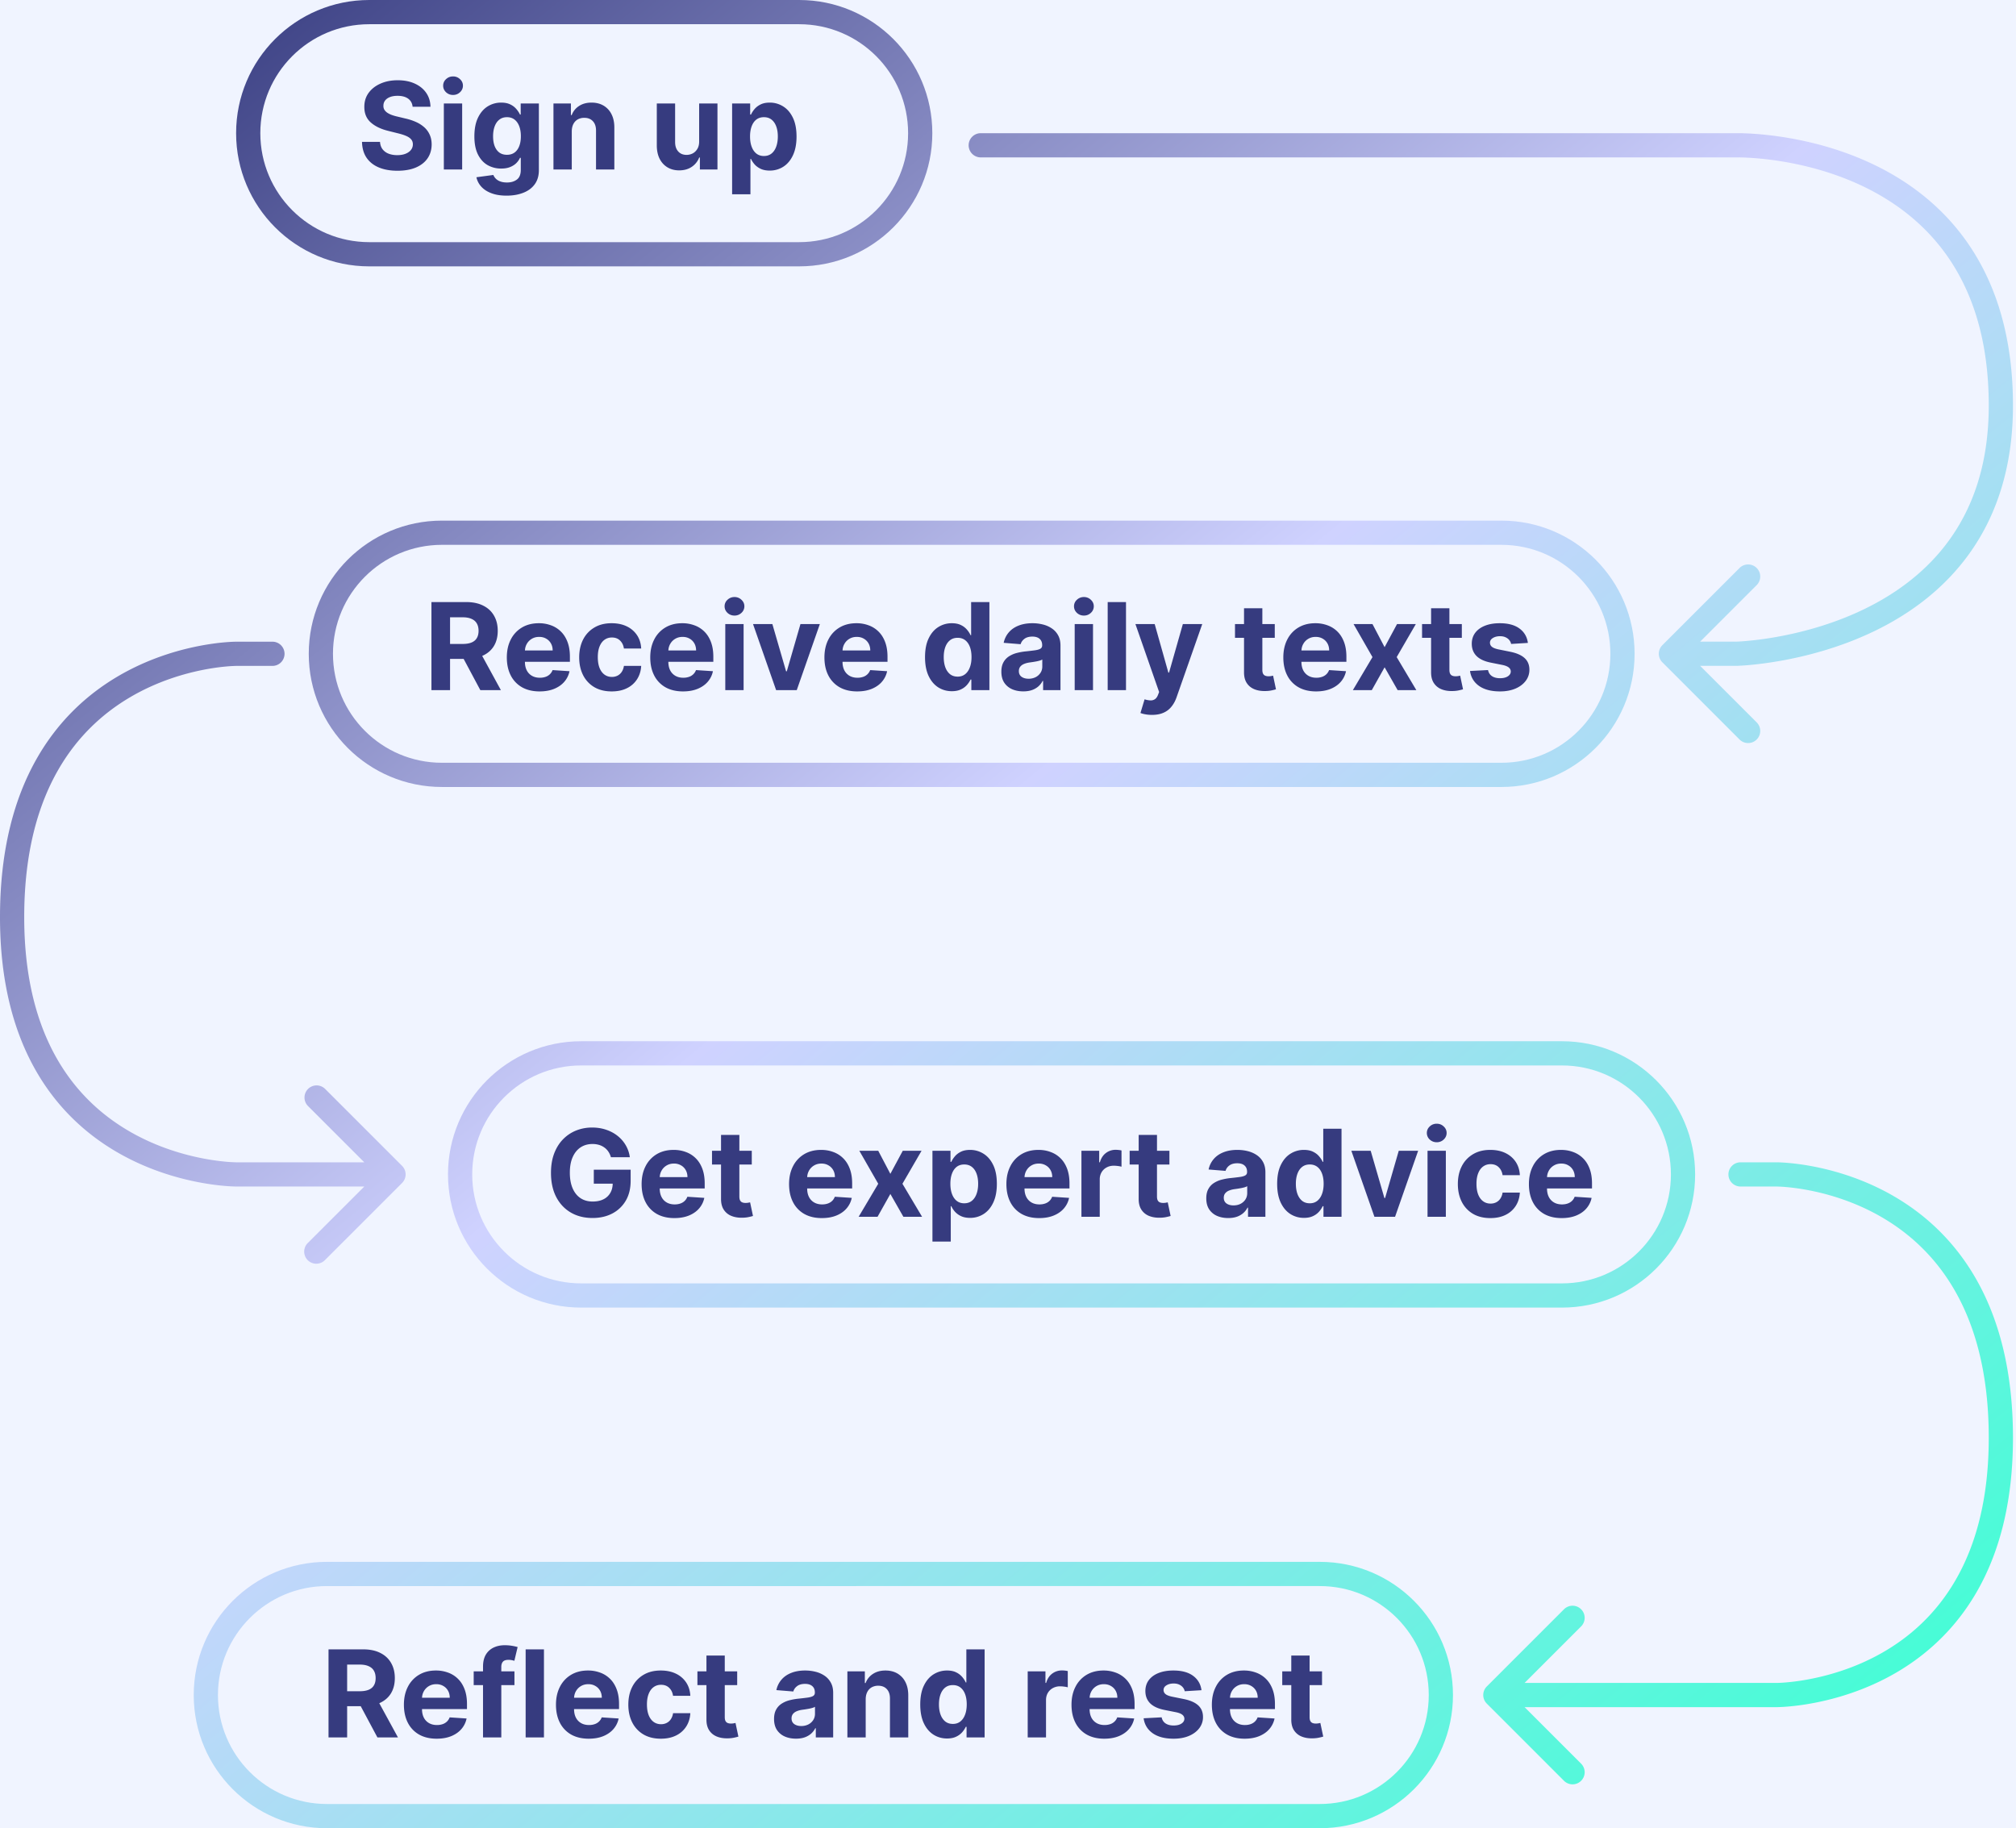 <svg viewBox="0 0 333 302" fill="none"
  xmlns="http://www.w3.org/2000/svg">
  <rect x="0" y="0" width="333" height="302" fill="#808080" stroke="none"/>
  <g clip-path="url(#a)">
    <path fill="#F0F4FF" d="M0 0h333v302H0z"/>
    <path fill-rule="evenodd" clip-rule="evenodd" d="M286.856 26.001H162a2 2 0 1 1 0-4h125.324c.343.004.838.016 1.463.046 1.248.061 3.019.2 5.138.507 4.228.613 9.9 1.906 15.597 4.644 5.706 2.742 11.475 6.952 15.811 13.403 4.345 6.462 7.167 15.047 7.167 26.39 0 10.39-2.845 18.365-7.2 24.447-4.341 6.06-10.1 10.127-15.778 12.856-5.674 2.728-11.324 4.147-15.538 4.887-2.112.37-3.876.572-5.119.682a41.658 41.658 0 0 1-1.853.123l-.108.004-.031.001H286.86s-.003 0-.048-1.999l.045 1.999-.022.001h-6.007l9.314 9.314a2 2 0 1 1-2.828 2.828l-12.728-12.728a2 2 0 0 1 0-2.828l12.728-12.728a2 2 0 1 1 2.828 2.828l-9.314 9.314h5.956l.029-.001.049-.002c.072-.003.184-.007.334-.015a38.01 38.01 0 0 0 1.317-.096 56.757 56.757 0 0 0 4.779-.637c3.978-.698 9.25-2.029 14.497-4.552 5.245-2.52 10.407-6.203 14.259-11.58 3.836-5.356 6.452-12.505 6.452-22.117 0-10.65-2.639-18.437-6.486-24.16-3.855-5.734-9.009-9.522-14.224-12.029-5.225-2.51-10.476-3.716-14.439-4.29a50.89 50.89 0 0 0-4.76-.47 34.7 34.7 0 0 0-1.718-.042h-.017Z" fill="url(#b)"/>
    <path fill-rule="evenodd" clip-rule="evenodd" d="M47 108a2 2 0 0 0-2-2h-6v2c0-2-.003-2-.003-2H38.954l-.099.002a29.325 29.325 0 0 0-1.613.09c-1.074.09-2.593.269-4.408.625-3.624.71-8.477 2.133-13.348 4.996C9.615 117.516 0 129.053 0 151.5c0 21.97 9.636 33.254 19.504 38.922 4.868 2.796 9.718 4.185 13.339 4.878 1.814.348 3.33.522 4.404.61a28.651 28.651 0 0 0 1.61.088l.098.002h.042s.003 0 .003-2v2h21.172l-9.314 9.314a2 2 0 1 0 2.828 2.828l12.728-12.728a2 2 0 0 0 0-2.828l-12.728-12.728a2 2 0 0 0-2.828 2.828L60.172 192H38.99l-.06-.001a24.507 24.507 0 0 1-1.357-.075 38 38 0 0 1-3.98-.552c-3.316-.635-7.716-1.902-12.098-4.419C12.864 181.996 4 172.03 4 151.5c0-21.053 8.885-31.266 17.513-36.338 4.38-2.575 8.776-3.87 12.09-4.52a36.958 36.958 0 0 1 3.974-.564 25.122 25.122 0 0 1 1.354-.077l.06-.001H45a2 2 0 0 0 2-2Z" fill="url(#c)"/>
    <path fill-rule="evenodd" clip-rule="evenodd" d="M285.5 194a2 2 0 0 1 2-2h6v2c0-2 .003-2 .003-2h.043l.099.002a29.37 29.37 0 0 1 1.613.09 40.83 40.83 0 0 1 4.408.625c3.624.71 8.477 2.133 13.348 4.996 9.871 5.803 19.486 17.34 19.486 39.787 0 21.97-9.636 33.254-19.504 38.922-4.868 2.796-9.718 4.185-13.339 4.878a41.59 41.59 0 0 1-4.404.61 28.578 28.578 0 0 1-1.61.088l-.098.002h-.042s-.003 0-.003-2v2h-41.672l9.314 9.314a2 2 0 1 1-2.828 2.828l-12.728-12.728a2 2 0 0 1 0-2.828l12.728-12.728a2 2 0 1 1 2.828 2.828L251.828 278h41.681l.06-.001a24.49 24.49 0 0 0 1.357-.075 37.97 37.97 0 0 0 3.979-.552c3.317-.635 7.717-1.902 12.099-4.419 8.632-4.957 17.496-14.923 17.496-35.453 0-21.053-8.885-31.266-17.513-36.338-4.38-2.575-8.777-3.87-12.09-4.52a36.97 36.97 0 0 0-3.974-.564 25.127 25.127 0 0 0-1.354-.077l-.06-.001H287.5a2 2 0 0 1-2-2Z" fill="url(#d)"/>
    <path fill-rule="evenodd" clip-rule="evenodd" d="M39 22C39 9.85 48.85 0 61 0h71c12.15 0 22 9.85 22 22s-9.85 22-22 22H61c-12.15 0-22-9.85-22-22ZM61 4c-9.941 0-18 8.059-18 18s8.059 18 18 18h71c9.941 0 18-8.059 18-18s-8.059-18-18-18H61Z" fill="url(#e)"/>
    <path fill-rule="evenodd" clip-rule="evenodd" d="M51 108c0-12.15 9.85-22 22-22h175c12.15 0 22 9.85 22 22s-9.85 22-22 22H73c-12.15 0-22-9.85-22-22Zm22-18c-9.941 0-18 8.059-18 18s8.059 18 18 18h175c9.941 0 18-8.059 18-18s-8.059-18-18-18H73Z" fill="url(#f)"/>
    <path fill-rule="evenodd" clip-rule="evenodd" d="M74 194c0-12.15 9.85-22 22-22h162c12.15 0 22 9.85 22 22s-9.85 22-22 22H96c-12.15 0-22-9.85-22-22Zm22-18c-9.941 0-18 8.059-18 18s8.059 18 18 18h162c9.941 0 18-8.059 18-18s-8.059-18-18-18H96Z" fill="url(#g)"/>
    <path fill-rule="evenodd" clip-rule="evenodd" d="M32 280c0-12.15 9.85-22 22-22h164c12.15 0 22 9.85 22 22s-9.85 22-22 22H54c-12.15 0-22-9.85-22-22Zm22-18c-9.941 0-18 8.059-18 18s8.059 18 18 18h164c9.941 0 18-8.059 18-18s-8.059-18-18-18H54Z" fill="url(#h)"/>
    <path d="M67.424 16.302c.43.318.674.763.731 1.336h2.948c-.014-.867-.246-1.629-.696-2.287-.45-.658-1.08-1.172-1.89-1.541-.804-.37-1.747-.554-2.826-.554-1.06 0-2.008.184-2.841.554-.834.369-1.49.883-1.968 1.54-.473.659-.707 1.428-.703 2.31-.004 1.074.348 1.928 1.059 2.563.71.635 1.678 1.1 2.904 1.4l1.584.397c.53.128.978.27 1.343.426.369.156.648.346.838.568.194.223.29.497.29.824 0 .35-.106.66-.319.93-.213.27-.513.481-.902.633-.383.151-.835.227-1.356.227-.53 0-1.006-.08-1.428-.242a2.33 2.33 0 0 1-1.001-.731c-.246-.327-.386-.734-.42-1.222h-2.975c.024 1.047.277 1.925.76 2.635.488.706 1.165 1.238 2.031 1.598.871.36 1.894.54 3.068.54 1.184 0 2.195-.178 3.033-.533.843-.36 1.487-.864 1.932-1.512.45-.654.677-1.426.682-2.316-.005-.606-.116-1.143-.334-1.612a3.632 3.632 0 0 0-.902-1.222 5.306 5.306 0 0 0-1.378-.873 9.209 9.209 0 0 0-1.747-.568l-1.307-.313a7.652 7.652 0 0 1-.895-.256A3.835 3.835 0 0 1 64 18.64a1.706 1.706 0 0 1-.504-.504 1.197 1.197 0 0 1-.163-.682c0-.312.09-.592.27-.838.184-.246.45-.438.795-.575.346-.142.77-.213 1.272-.213.738 0 1.323.158 1.754.475ZM73.313 17.09V28h3.026V17.09h-3.026ZM73.675 15.237c.323.299.708.448 1.158.448.45 0 .834-.15 1.15-.448.323-.303.484-.665.484-1.086 0-.417-.161-.775-.483-1.073a1.606 1.606 0 0 0-1.15-.454c-.45 0-.837.151-1.159.454a1.42 1.42 0 0 0-.475 1.073c0 .421.158.783.475 1.086Z" fill="#363B7F"/>
    <path fill-rule="evenodd" clip-rule="evenodd" d="M81.156 31.913c.7.27 1.541.405 2.521.405 1.042 0 1.963-.158 2.763-.476.805-.312 1.435-.78 1.89-1.406.454-.625.681-1.401.681-2.33V17.091h-3.004v1.832h-.114a4.092 4.092 0 0 0-.59-.895 2.936 2.936 0 0 0-.994-.767c-.412-.208-.923-.312-1.534-.312-.8 0-1.536.206-2.209.618-.667.412-1.202 1.032-1.605 1.86-.402.83-.603 1.861-.603 3.097 0 1.207.196 2.207.59 2.997.397.786.93 1.371 1.597 1.755a4.48 4.48 0 0 0 2.237.568c.578 0 1.075-.085 1.492-.256.416-.17.757-.39 1.023-.66.265-.27.464-.557.596-.86h.128v1.996c0 .748-.215 1.28-.646 1.598-.426.322-.969.483-1.627.483-.44 0-.814-.06-1.122-.178a1.968 1.968 0 0 1-.731-.454 1.833 1.833 0 0 1-.405-.611l-2.798.376a3.34 3.34 0 0 0 .802 1.549c.412.459.966.821 1.662 1.086Zm3.821-6.704c-.336.241-.748.362-1.236.362-.497 0-.916-.123-1.257-.37-.336-.25-.594-.603-.774-1.058-.175-.459-.263-1.003-.263-1.633 0-.62.088-1.167.263-1.64.175-.474.433-.844.774-1.109.341-.27.76-.404 1.257-.404.488 0 .902.13 1.243.39.341.26.601.628.781 1.101.18.469.27 1.023.27 1.662 0 .64-.092 1.188-.277 1.648-.18.454-.44.805-.781 1.05Z" fill="#363B7F"/>
    <path d="M94.444 28v-6.307c.005-.469.093-.869.263-1.2.175-.336.417-.592.725-.767a2.171 2.171 0 0 1 1.08-.263c.605 0 1.081.19 1.427.568.345.374.516.895.511 1.563V28h3.026v-6.946c0-.848-.157-1.577-.469-2.188a3.385 3.385 0 0 0-1.314-1.42c-.564-.331-1.224-.497-1.982-.497-.81 0-1.498.187-2.066.56-.569.37-.973.872-1.215 1.507h-.128V17.09H91.42V28h3.025ZM118.51 17.09h-3.025v6.265c.005.488-.093.897-.291 1.229-.195.331-.45.582-.767.753a2.18 2.18 0 0 1-1.023.248c-.573 0-1.03-.187-1.371-.56-.341-.375-.514-.884-.518-1.528v-6.406h-3.026v6.946c.005.852.161 1.584.469 2.195.312.61.746 1.081 1.3 1.413.554.331 1.195.497 1.924.497.819 0 1.513-.194 2.081-.582a3.22 3.22 0 0 0 1.229-1.541h.114V28h2.904V17.09Z" fill="#363B7F"/>
    <path fill-rule="evenodd" clip-rule="evenodd" d="M120.93 17.09v15h3.026v-5.837h.092c.138.303.337.604.597.902.26.293.594.537 1.001.731.412.195.912.291 1.499.291a4.08 4.08 0 0 0 2.244-.639c.673-.43 1.203-1.063 1.591-1.896.393-.838.59-1.866.59-3.082 0-1.25-.202-2.29-.604-3.118-.402-.834-.94-1.456-1.612-1.868a4.101 4.101 0 0 0-2.202-.625c-.611 0-1.122.104-1.534.312-.407.204-.739.46-.994.767a4.018 4.018 0 0 0-.576.895h-.135v-1.832h-2.983Zm3.232 7.153c-.18-.483-.27-1.049-.27-1.698 0-.648.09-1.212.27-1.69.18-.478.438-.847.774-1.108.341-.26.758-.39 1.25-.39.497 0 .916.134 1.257.404.341.27.599.644.774 1.123.176.478.263 1.032.263 1.661 0 .635-.09 1.196-.27 1.684-.175.483-.433.861-.774 1.136-.341.27-.757.405-1.25.405-.488 0-.902-.133-1.243-.398-.341-.27-.601-.646-.781-1.13ZM71.265 99.454V114h3.075v-5.156h2.245L79.34 114h3.395l-3.086-5.651.131-.059c.791-.37 1.395-.9 1.811-1.591.417-.696.625-1.527.625-2.493 0-.961-.206-1.797-.617-2.507-.408-.715-1.002-1.267-1.783-1.655-.777-.393-1.714-.59-2.813-.59h-5.738Zm3.075 6.918h2.088c.587 0 1.075-.08 1.463-.241.388-.161.677-.403.866-.725.195-.322.292-.722.292-1.2 0-.483-.097-.89-.292-1.222-.189-.331-.48-.582-.873-.752-.388-.176-.878-.263-1.47-.263H74.34v4.403ZM86.23 113.531c.81.455 1.776.682 2.899.682.9 0 1.692-.137 2.379-.412.691-.279 1.255-.667 1.69-1.165.44-.502.732-1.089.874-1.761l-2.799-.185a1.847 1.847 0 0 1-.454.696 1.9 1.9 0 0 1-.717.426c-.28.095-.588.143-.924.143-.506 0-.944-.107-1.314-.32a2.183 2.183 0 0 1-.859-.909c-.199-.393-.298-.86-.298-1.399v-.007h7.429v-.831c0-.928-.13-1.738-.39-2.429-.261-.696-.626-1.274-1.095-1.733a4.446 4.446 0 0 0-1.633-1.03 5.691 5.691 0 0 0-2.01-.348c-1.07 0-2.003.237-2.798.71a4.832 4.832 0 0 0-1.84 1.982c-.436.847-.653 1.832-.653 2.954 0 1.151.218 2.147.653 2.99a4.668 4.668 0 0 0 1.86 1.946Zm.48-6.086c.018-.392.119-.75.302-1.073.199-.355.474-.637.824-.845.355-.213.762-.32 1.222-.32.44 0 .826.097 1.157.292.337.189.6.452.789.788.189.336.284.722.284 1.158H86.71Z" fill="#363B7F"/>
    <path d="M98.156 113.503c.805.473 1.766.71 2.883.71.971 0 1.811-.178 2.521-.533a4.107 4.107 0 0 0 1.669-1.477c.408-.634.635-1.368.682-2.202h-2.855a2.366 2.366 0 0 1-.362.988c-.18.27-.41.475-.689.618a1.997 1.997 0 0 1-.93.213c-.469 0-.879-.128-1.229-.384-.35-.256-.623-.627-.817-1.115-.19-.488-.284-1.08-.284-1.776 0-.686.097-1.271.291-1.754.194-.483.464-.85.81-1.101.35-.255.76-.383 1.229-.383.554 0 1.001.168 1.342.504.346.332.559.769.639 1.314h2.855c-.042-.843-.272-1.577-.689-2.202a4.176 4.176 0 0 0-1.697-1.456c-.715-.345-1.548-.518-2.5-.518-1.103 0-2.055.239-2.855.717a4.803 4.803 0 0 0-1.854 1.982c-.43.843-.646 1.823-.646 2.94 0 1.103.213 2.079.639 2.926a4.798 4.798 0 0 0 1.847 1.989Z" fill="#363B7F"/>
    <path fill-rule="evenodd" clip-rule="evenodd" d="M109.922 113.531c.81.455 1.776.682 2.898.682.9 0 1.693-.137 2.379-.412.692-.279 1.255-.667 1.691-1.165.44-.502.731-1.089.873-1.761l-2.798-.185a1.844 1.844 0 0 1-1.172 1.122 2.85 2.85 0 0 1-.923.143c-.507 0-.945-.107-1.314-.32a2.188 2.188 0 0 1-.86-.909c-.198-.393-.298-.86-.298-1.399v-.007h7.429v-.831c0-.928-.13-1.738-.39-2.429-.261-.696-.625-1.274-1.094-1.733a4.448 4.448 0 0 0-1.634-1.03 5.69 5.69 0 0 0-2.01-.348c-1.07 0-2.003.237-2.798.71a4.825 4.825 0 0 0-1.839 1.982c-.436.847-.654 1.832-.654 2.954 0 1.151.218 2.147.654 2.99a4.662 4.662 0 0 0 1.86 1.946Zm.479-6.086c.018-.392.119-.75.303-1.073.198-.355.473-.637.823-.845.356-.213.763-.32 1.222-.32.44 0 .826.097 1.158.292.336.189.599.452.788.788.189.336.284.722.284 1.158h-4.578Z" fill="#363B7F"/>
    <path d="M122.827 103.091h-3.025V114h3.025v-10.909ZM120.164 101.237c.322.298.708.448 1.157.448.45 0 .834-.15 1.151-.448a1.44 1.44 0 0 0 .483-1.086c0-.417-.161-.775-.483-1.073a1.606 1.606 0 0 0-1.151-.454 1.63 1.63 0 0 0-1.157.454 1.422 1.422 0 0 0-.476 1.073c0 .421.159.783.476 1.086ZM128.198 114h3.409l3.814-10.909h-3.203l-2.258 7.805h-.114l-2.266-7.805h-3.196L128.198 114Z" fill="#363B7F"/>
    <path fill-rule="evenodd" clip-rule="evenodd" d="M138.692 113.531c.81.455 1.775.682 2.898.682.899 0 1.692-.137 2.379-.412.691-.279 1.255-.667 1.69-1.165a3.816 3.816 0 0 0 .874-1.761l-2.799-.185a1.842 1.842 0 0 1-1.171 1.122 2.86 2.86 0 0 1-.924.143c-.506 0-.944-.107-1.314-.32a2.186 2.186 0 0 1-.859-.909c-.199-.393-.298-.86-.298-1.399v-.007h7.429v-.831c0-.928-.131-1.738-.391-2.429-.26-.696-.625-1.274-1.094-1.733a4.444 4.444 0 0 0-1.633-1.03 5.69 5.69 0 0 0-2.01-.348c-1.07 0-2.003.237-2.798.71a4.833 4.833 0 0 0-1.84 1.982c-.436.847-.653 1.832-.653 2.954 0 1.151.217 2.147.653 2.99a4.67 4.67 0 0 0 1.861 1.946Zm.479-6.086c.018-.392.119-.75.302-1.073.199-.355.474-.637.824-.845.355-.213.762-.32 1.222-.32.44 0 .826.097 1.157.292.336.189.599.452.789.788.189.336.284.722.284 1.158h-4.578ZM154.968 113.538c.673.426 1.423.64 2.252.64.587 0 1.084-.098 1.491-.292a3.01 3.01 0 0 0 1.002-.731c.26-.298.461-.599.603-.902h.128V114h2.983V99.454h-3.018v5.469h-.093a3.865 3.865 0 0 0-.582-.895 2.95 2.95 0 0 0-.994-.767c-.407-.208-.916-.312-1.527-.312-.8 0-1.537.208-2.209.625-.668.412-1.203 1.034-1.605 1.868-.403.828-.604 1.868-.604 3.118 0 1.216.194 2.244.583 3.082.393.833.923 1.465 1.59 1.896Zm4.447-2.166c-.337.265-.749.398-1.236.398-.497 0-.916-.135-1.257-.405-.337-.275-.595-.653-.775-1.136-.175-.488-.262-1.049-.262-1.684 0-.629.087-1.183.262-1.661.176-.479.434-.853.775-1.123s.76-.404 1.257-.404c.487 0 .902.13 1.243.39.341.261.601.63.781 1.108.18.478.27 1.042.27 1.69 0 .649-.093 1.215-.277 1.698-.18.483-.441.859-.781 1.129ZM167.165 113.844c.544.241 1.165.362 1.861.362.539 0 1.015-.071 1.427-.213a3.246 3.246 0 0 0 1.058-.604c.294-.26.528-.561.704-.902h.085V114h2.869v-7.358c0-.649-.125-1.205-.376-1.669a3.222 3.222 0 0 0-1.03-1.151 4.559 4.559 0 0 0-1.485-.66 6.97 6.97 0 0 0-1.74-.213c-.871 0-1.638.132-2.301.398-.658.26-1.195.634-1.612 1.122a3.8 3.8 0 0 0-.838 1.718l2.798.228c.104-.36.318-.658.64-.895.321-.242.755-.362 1.299-.362.516 0 .914.123 1.193.369.285.246.427.594.427 1.044v.043c0 .232-.088.407-.263.525-.175.119-.457.209-.845.27-.389.057-.9.118-1.534.185a9.949 9.949 0 0 0-1.549.27 4.4 4.4 0 0 0-1.307.568 2.71 2.71 0 0 0-.909.994c-.222.412-.334.921-.334 1.527 0 .72.157 1.321.469 1.804.317.478.748.841 1.293 1.087Zm3.906-1.989a2.547 2.547 0 0 1-1.179.263c-.464 0-.847-.107-1.15-.32-.299-.218-.448-.532-.448-.944 0-.284.074-.521.22-.711.147-.194.353-.348.618-.461.265-.114.575-.197.931-.249l.554-.078c.203-.033.407-.069.61-.106a7.44 7.44 0 0 0 .547-.135c.166-.052.296-.109.391-.171v1.158c0 .383-.097.727-.291 1.03a2.088 2.088 0 0 1-.803.724Z" fill="#363B7F"/>
    <path d="M180.542 103.091h-3.026V114h3.026v-10.909ZM177.879 101.237c.322.298.708.448 1.157.448.45 0 .834-.15 1.151-.448a1.44 1.44 0 0 0 .483-1.086c0-.417-.161-.775-.483-1.073a1.606 1.606 0 0 0-1.151-.454 1.63 1.63 0 0 0-1.157.454 1.419 1.419 0 0 0-.476 1.073c0 .421.158.783.476 1.086ZM185.991 114V99.454h-3.025V114h3.025ZM189.203 117.999c.336.061.696.092 1.08.092.748 0 1.387-.121 1.917-.362a3.403 3.403 0 0 0 1.314-1.016c.351-.436.628-.947.831-1.534l4.24-12.088h-3.203l-2.28 8.011h-.113l-2.259-8.011h-3.182l3.914 11.221-.178.462c-.132.341-.305.583-.518.725a1.216 1.216 0 0 1-.746.198 3.709 3.709 0 0 1-.959-.177l-.682 2.258c.218.09.493.164.824.221ZM210.565 105.364v-2.273h-2.052v-2.614h-3.026v2.614h-1.492v2.273h1.492v5.681c-.005.715.144 1.307.447 1.776.303.469.727.814 1.272 1.037.549.222 1.188.32 1.917.291a5.064 5.064 0 0 0 1.002-.121c.274-.061.487-.116.639-.163l-.476-2.251c-.076.014-.185.035-.327.064a2.661 2.661 0 0 1-.426.035c-.203 0-.383-.031-.54-.092a.71.71 0 0 1-.355-.32c-.085-.156-.127-.374-.127-.653v-5.284h2.052Z" fill="#363B7F"/>
    <path fill-rule="evenodd" clip-rule="evenodd" d="M214.493 113.531c.809.455 1.775.682 2.897.682.9 0 1.693-.137 2.38-.412.691-.279 1.254-.667 1.69-1.165.44-.502.731-1.089.874-1.761l-2.799-.185a1.842 1.842 0 0 1-.454.696c-.199.19-.438.332-.718.426a2.85 2.85 0 0 1-.923.143c-.507 0-.945-.107-1.314-.32a2.18 2.18 0 0 1-.859-.909c-.199-.393-.299-.86-.299-1.399v-.007h7.429v-.831c0-.928-.13-1.738-.39-2.429-.261-.696-.625-1.274-1.094-1.733a4.444 4.444 0 0 0-1.633-1.03 5.698 5.698 0 0 0-2.01-.348c-1.07 0-2.003.237-2.799.71a4.831 4.831 0 0 0-1.839 1.982c-.436.847-.654 1.832-.654 2.954 0 1.151.218 2.147.654 2.99a4.665 4.665 0 0 0 1.861 1.946Zm.478-6.086c.019-.392.119-.75.303-1.073.199-.355.473-.637.824-.845.355-.213.762-.32 1.221-.32.441 0 .827.097 1.158.292.336.189.599.452.788.788.19.336.284.722.284 1.158h-4.578Z" fill="#363B7F"/>
    <path d="m228.708 106.905-2.003-3.814h-3.125l3.125 5.454-3.239 5.455h3.125l2.117-3.771L230.86 114h3.089l-3.245-5.455 3.16-5.454h-3.104l-2.052 3.814ZM241.464 105.364v-2.273h-2.053v-2.614h-3.026v2.614h-1.491v2.273h1.491v5.681c-.004.715.145 1.307.448 1.776a2.68 2.68 0 0 0 1.271 1.037c.549.222 1.189.32 1.918.291a5.043 5.043 0 0 0 1.001-.121c.275-.061.488-.116.639-.163l-.475-2.251a6.315 6.315 0 0 0-.119.022l-.134.027-.074.015a2.661 2.661 0 0 1-.426.035c-.204 0-.384-.031-.54-.092a.702.702 0 0 1-.355-.32c-.085-.156-.128-.374-.128-.653v-5.284h2.053ZM249.604 106.372l2.77-.17c-.132-1.004-.596-1.797-1.392-2.38-.79-.582-1.875-.873-3.253-.873-.932 0-1.747.137-2.443.412-.691.274-1.228.665-1.612 1.172-.379.506-.568 1.11-.568 1.811 0 .814.258 1.484.774 2.01.521.525 1.314.895 2.379 1.108l1.89.376c.473.095.823.232 1.051.412.227.175.343.4.348.675-.005.326-.171.594-.497.802-.322.204-.749.306-1.279.306-.54 0-.982-.114-1.328-.341-.346-.232-.563-.568-.653-1.009l-2.976.156c.147 1.042.646 1.866 1.498 2.472.857.601 2.008.902 3.452.902.947 0 1.783-.149 2.507-.447.729-.303 1.302-.725 1.719-1.265a2.972 2.972 0 0 0 .632-1.882c0-.786-.26-1.42-.781-1.903-.521-.483-1.312-.833-2.372-1.051l-1.975-.398c-.507-.109-.864-.253-1.072-.433a.84.84 0 0 1-.313-.661c0-.326.161-.587.483-.781.322-.199.717-.298 1.186-.298.351 0 .651.059.902.177.256.114.462.268.618.462.156.189.258.402.305.639ZM100.91 191.156c-.1-.345-.24-.651-.419-.916a2.6 2.6 0 0 0-.661-.682 2.832 2.832 0 0 0-.88-.433 3.737 3.737 0 0 0-1.087-.149c-.744 0-1.397.184-1.96.554-.56.369-.995.907-1.307 1.612-.313.701-.47 1.558-.47 2.571 0 1.013.155 1.875.462 2.585.308.711.744 1.253 1.307 1.627.564.369 1.229.554 1.996.554.696 0 1.29-.123 1.783-.37a2.641 2.641 0 0 0 1.136-1.058c.252-.432.384-.938.397-1.52h-3.124v-2.315h6.086v1.832c0 1.279-.269 2.377-.809 3.296a5.516 5.516 0 0 1-2.23 2.116c-.947.493-2.031.739-3.253.739-1.364 0-2.562-.301-3.594-.902-1.032-.606-1.837-1.466-2.415-2.578-.573-1.118-.859-2.443-.859-3.978 0-1.179.17-2.23.511-3.153.346-.928.829-1.714 1.45-2.358a6.257 6.257 0 0 1 2.165-1.47 7.022 7.022 0 0 1 2.678-.504c.824 0 1.59.12 2.301.362.71.237 1.34.573 1.889 1.008a5.47 5.47 0 0 1 1.357 1.556 5.3 5.3 0 0 1 .675 1.974h-3.125Z" fill="#363B7F"/>
    <path fill-rule="evenodd" clip-rule="evenodd" d="M111.394 201.213c-1.122 0-2.088-.227-2.897-.682a4.665 4.665 0 0 1-1.861-1.946c-.436-.843-.654-1.839-.654-2.99 0-1.122.218-2.107.654-2.954a4.831 4.831 0 0 1 1.839-1.982c.796-.473 1.728-.71 2.799-.71.719 0 1.389.116 2.009.348.625.227 1.17.57 1.634 1.03.469.459.833 1.037 1.094 1.733.26.691.39 1.501.39 2.429v.831h-7.429v.007c0 .539.1 1.006.299 1.399.203.393.49.696.859.909.369.213.807.32 1.314.32.336 0 .644-.048.923-.143.28-.094.519-.236.718-.426.198-.189.35-.421.454-.696l2.798.185a3.824 3.824 0 0 1-.873 1.761c-.436.498-.999.886-1.69 1.165-.687.275-1.48.412-2.38.412Zm-2.116-7.841a2.354 2.354 0 0 0-.303 1.073h4.578c0-.436-.094-.822-.284-1.158a2.03 2.03 0 0 0-.788-.788 2.241 2.241 0 0 0-1.158-.292c-.459 0-.866.107-1.221.32-.351.208-.625.49-.824.845Z" fill="#363B7F"/>
    <path d="M124.178 190.091v2.273h-2.052v5.284c0 .279.042.497.128.653a.702.702 0 0 0 .355.32c.156.061.336.092.54.092.142 0 .284-.012.426-.035l.135-.027.191-.037.476 2.251a8.321 8.321 0 0 1-.639.163 5.053 5.053 0 0 1-1.001.121c-.73.029-1.369-.069-1.918-.291a2.674 2.674 0 0 1-1.271-1.037c-.303-.469-.453-1.061-.448-1.776v-5.681h-1.491v-2.273h1.491v-2.614h3.026v2.614h2.052Z" fill="#363B7F"/>
    <path fill-rule="evenodd" clip-rule="evenodd" d="M135.75 201.213c-1.122 0-2.088-.227-2.898-.682a4.67 4.67 0 0 1-1.861-1.946c-.435-.843-.653-1.839-.653-2.99 0-1.122.218-2.107.653-2.954a4.833 4.833 0 0 1 1.84-1.982c.795-.473 1.728-.71 2.798-.71.72 0 1.39.116 2.01.348.625.227 1.169.57 1.633 1.03.469.459.834 1.037 1.094 1.733.261.691.391 1.501.391 2.429v.831h-7.429v.007c0 .539.099 1.006.298 1.399.204.393.49.696.86.909.369.213.807.32 1.313.32.337 0 .644-.048.924-.143.279-.094.518-.236.717-.426.199-.189.35-.421.455-.696l2.798.185a3.816 3.816 0 0 1-.874 1.761c-.435.498-.999.886-1.69 1.165-.687.275-1.48.412-2.379.412Zm-2.117-7.841a2.366 2.366 0 0 0-.302 1.073h4.578c0-.436-.095-.822-.284-1.158a2.033 2.033 0 0 0-.789-.788c-.331-.195-.717-.292-1.157-.292-.46 0-.867.107-1.222.32-.35.208-.625.49-.824.845Z" fill="#363B7F"/>
    <path d="m145.064 190.091 2.003 3.814 2.053-3.814h3.103l-3.16 5.454 3.246 5.455h-3.09l-2.152-3.771-2.116 3.771h-3.125l3.238-5.455-3.125-5.454h3.125Z" fill="#363B7F"/>
    <path fill-rule="evenodd" clip-rule="evenodd" d="M154.02 205.091v-15h2.983v1.832h.135c.133-.293.325-.592.576-.895.255-.307.587-.563.994-.767.412-.208.923-.312 1.534-.312.795 0 1.529.208 2.202.625.672.412 1.209 1.034 1.612 1.868.402.828.604 1.868.604 3.118 0 1.217-.197 2.244-.59 3.082-.388.833-.919 1.465-1.591 1.896a4.084 4.084 0 0 1-2.244.64c-.587 0-1.087-.098-1.499-.292a3.1 3.1 0 0 1-1.001-.731 3.715 3.715 0 0 1-.597-.902h-.092v5.838h-3.026Zm2.962-9.546c0 .649.09 1.215.27 1.698.18.483.44.859.781 1.129.341.265.755.398 1.243.398.492 0 .909-.135 1.25-.405.341-.275.599-.653.774-1.136.18-.488.27-1.049.27-1.684 0-.629-.088-1.183-.263-1.661-.175-.479-.433-.853-.774-1.123s-.76-.404-1.257-.404c-.492 0-.909.13-1.25.39-.336.261-.594.63-.774 1.108-.18.478-.27 1.042-.27 1.69ZM171.648 201.213c-1.122 0-2.088-.227-2.898-.682a4.668 4.668 0 0 1-1.86-1.946c-.436-.843-.654-1.839-.654-2.99 0-1.122.218-2.107.654-2.954a4.825 4.825 0 0 1 1.839-1.982c.796-.473 1.728-.71 2.798-.71.72 0 1.39.116 2.01.348.625.227 1.17.57 1.634 1.03.469.459.833 1.037 1.094 1.733.26.691.39 1.501.39 2.429v.831h-7.429v.007c0 .539.1 1.006.299 1.399.203.393.49.696.859.909.369.213.807.32 1.314.32.336 0 .644-.048.923-.143.28-.094.519-.236.718-.426.198-.189.35-.421.454-.696l2.798.185a3.824 3.824 0 0 1-.873 1.761c-.436.498-.999.886-1.691 1.165-.686.275-1.479.412-2.379.412Zm-2.116-7.841a2.354 2.354 0 0 0-.303 1.073h4.578c0-.436-.094-.822-.284-1.158a2.03 2.03 0 0 0-.788-.788 2.244 2.244 0 0 0-1.158-.292c-.459 0-.866.107-1.221.32-.351.208-.625.49-.824.845Z" fill="#363B7F"/>
    <path d="M178.63 190.091h2.933v1.903h.114c.198-.677.532-1.188 1.001-1.534a2.635 2.635 0 0 1 1.619-.525 4.545 4.545 0 0 1 .952.106v2.685a3.893 3.893 0 0 0-.589-.114 5.33 5.33 0 0 0-.689-.05c-.445 0-.843.098-1.194.292-.345.189-.62.454-.823.795a2.296 2.296 0 0 0-.299 1.179V201h-3.025v-10.909ZM193.163 190.091v2.273h-2.053v5.284c0 .279.043.497.128.653a.706.706 0 0 0 .355.32c.156.061.336.092.54.092.142 0 .284-.012.426-.035l.214-.043.113-.021.476 2.251a8.494 8.494 0 0 1-.64.163 5.043 5.043 0 0 1-1.001.121c-.729.029-1.368-.069-1.918-.291a2.68 2.68 0 0 1-1.271-1.037c-.303-.469-.452-1.061-.447-1.776v-5.681h-1.492v-2.273h1.492v-2.614h3.025v2.614h2.053Z" fill="#363B7F"/>
    <path fill-rule="evenodd" clip-rule="evenodd" d="M202.873 201.206c-.696 0-1.316-.121-1.86-.362a2.993 2.993 0 0 1-1.293-1.087c-.313-.483-.469-1.084-.469-1.804 0-.606.111-1.115.334-1.527.222-.412.526-.743.909-.994a4.39 4.39 0 0 1 1.307-.568 9.915 9.915 0 0 1 1.548-.27 39.931 39.931 0 0 0 1.534-.185c.389-.061.67-.151.845-.27.176-.118.263-.293.263-.525v-.043c0-.45-.142-.798-.426-1.044-.279-.246-.677-.369-1.193-.369-.545 0-.978.12-1.3.362a1.666 1.666 0 0 0-.639.895l-2.798-.228a3.8 3.8 0 0 1 .838-1.718c.416-.488.954-.862 1.612-1.122.663-.266 1.43-.398 2.301-.398.606 0 1.186.071 1.74.213a4.559 4.559 0 0 1 1.485.66 3.22 3.22 0 0 1 1.029 1.151c.251.464.377 1.02.377 1.669V201h-2.87v-1.513h-.085a3.061 3.061 0 0 1-.703.902 3.246 3.246 0 0 1-1.058.604c-.412.142-.888.213-1.428.213Zm.867-2.088c.445 0 .838-.088 1.179-.263.341-.18.608-.421.802-.724.194-.303.292-.647.292-1.03v-1.158a1.603 1.603 0 0 1-.391.171 7.44 7.44 0 0 1-.547.135c-.204.037-.407.073-.611.106l-.554.078a3.72 3.72 0 0 0-.93.249 1.485 1.485 0 0 0-.618.461c-.147.19-.22.427-.22.711 0 .412.149.726.447.944.303.213.687.32 1.151.32ZM215.384 201.178a4.117 4.117 0 0 1-2.251-.64c-.668-.431-1.198-1.063-1.591-1.896-.389-.838-.583-1.865-.583-3.082 0-1.25.201-2.29.604-3.118.402-.834.937-1.456 1.605-1.868a4.11 4.11 0 0 1 2.209-.625c.611 0 1.12.104 1.527.312.412.204.743.46.994.767.256.303.45.602.583.895h.092v-5.468h3.018V201h-2.983v-1.747h-.127a3.908 3.908 0 0 1-.604.902 3.01 3.01 0 0 1-1.002.731c-.407.194-.904.292-1.491.292Zm.959-2.408c.487 0 .899-.133 1.236-.398.34-.27.601-.646.781-1.129.184-.483.277-1.049.277-1.698 0-.648-.09-1.212-.27-1.69-.18-.478-.44-.847-.781-1.108-.341-.26-.756-.39-1.243-.39-.497 0-.916.134-1.257.404-.341.27-.599.644-.774 1.123-.176.478-.263 1.032-.263 1.661 0 .635.087 1.196.263 1.684.179.483.437.861.774 1.136.341.27.76.405 1.257.405Z" fill="#363B7F"/>
    <path d="M230.435 201h-3.409l-3.814-10.909h3.196l2.266 7.805h.114l2.258-7.805h3.203L230.435 201ZM235.798 190.091h3.025V201h-3.025v-10.909ZM237.318 188.685c-.45 0-.836-.15-1.158-.448a1.45 1.45 0 0 1-.476-1.086c0-.417.159-.775.476-1.073a1.63 1.63 0 0 1 1.158-.454c.449 0 .833.151 1.15.454.322.298.483.656.483 1.073 0 .421-.161.783-.483 1.086a1.62 1.62 0 0 1-1.15.448ZM246.176 201.213c-1.118 0-2.079-.237-2.884-.71a4.799 4.799 0 0 1-1.846-1.989c-.426-.847-.639-1.823-.639-2.926 0-1.117.215-2.097.646-2.94a4.794 4.794 0 0 1 1.854-1.982c.8-.478 1.751-.717 2.855-.717.951 0 1.785.173 2.5.518.715.346 1.28.831 1.697 1.456.417.625.646 1.359.689 2.202h-2.855c-.081-.545-.294-.982-.639-1.314-.341-.336-.789-.504-1.343-.504-.468 0-.878.128-1.228.383-.346.251-.616.618-.81 1.101-.194.483-.291 1.068-.291 1.754 0 .696.095 1.288.284 1.776.194.488.466.859.817 1.115.35.256.76.384 1.228.384.346 0 .656-.071.931-.213.279-.143.509-.348.689-.618a2.38 2.38 0 0 0 .362-.988h2.855c-.047.834-.275 1.568-.682 2.202a4.114 4.114 0 0 1-1.669 1.477c-.71.355-1.55.533-2.521.533Z" fill="#363B7F"/>
    <path fill-rule="evenodd" clip-rule="evenodd" d="M257.957 201.213c-1.122 0-2.088-.227-2.898-.682a4.67 4.67 0 0 1-1.861-1.946c-.435-.843-.653-1.839-.653-2.99 0-1.122.218-2.107.653-2.954a4.833 4.833 0 0 1 1.84-1.982c.795-.473 1.728-.71 2.798-.71.72 0 1.39.116 2.01.348.625.227 1.169.57 1.633 1.03.469.459.834 1.037 1.094 1.733.261.691.391 1.501.391 2.429v.831h-7.429v.007c0 .539.099 1.006.298 1.399.204.393.49.696.86.909.369.213.807.32 1.313.32.337 0 .644-.048.924-.143.279-.094.518-.236.717-.426.199-.189.35-.421.455-.696l2.798.185a3.816 3.816 0 0 1-.874 1.761c-.435.498-.999.886-1.69 1.165-.687.275-1.48.412-2.379.412Zm-2.117-7.841a2.366 2.366 0 0 0-.302 1.073h4.578c0-.436-.095-.822-.284-1.158a2.033 2.033 0 0 0-.789-.788c-.331-.195-.717-.292-1.157-.292-.46 0-.867.107-1.222.32-.35.208-.625.49-.824.845ZM54.265 272.455V287h3.075v-5.156h2.245L62.34 287h3.395l-3.086-5.651.131-.059c.791-.37 1.395-.9 1.811-1.591.417-.696.625-1.527.625-2.493 0-.961-.206-1.797-.617-2.507-.408-.715-1.002-1.267-1.783-1.655-.777-.393-1.714-.589-2.813-.589h-5.738Zm3.075 6.917h2.088c.587 0 1.075-.08 1.463-.241.388-.161.677-.403.867-.725.194-.322.29-.722.29-1.2 0-.483-.096-.89-.29-1.222-.19-.331-.481-.582-.874-.752-.388-.176-.878-.263-1.47-.263H57.34v4.403ZM69.23 286.531c.81.455 1.776.682 2.899.682.9 0 1.692-.137 2.379-.412.691-.279 1.255-.667 1.69-1.165.44-.502.732-1.089.874-1.761l-2.799-.185a1.847 1.847 0 0 1-.454.696 1.9 1.9 0 0 1-.717.426c-.28.095-.588.143-.924.143-.506 0-.944-.107-1.314-.32a2.183 2.183 0 0 1-.859-.909c-.199-.393-.298-.86-.298-1.399v-.007h7.429v-.831c0-.928-.13-1.738-.39-2.429-.261-.696-.626-1.274-1.095-1.733a4.446 4.446 0 0 0-1.633-1.03 5.691 5.691 0 0 0-2.01-.348c-1.07 0-2.003.237-2.798.71a4.832 4.832 0 0 0-1.84 1.982c-.436.847-.653 1.832-.653 2.954 0 1.151.218 2.147.653 2.99a4.668 4.668 0 0 0 1.86 1.946Zm.48-6.086c.018-.392.119-.75.302-1.073.199-.355.474-.637.824-.845.355-.213.762-.32 1.222-.32.44 0 .826.097 1.157.292.337.189.6.452.789.788.189.336.284.722.284 1.158H69.71Z" fill="#363B7F"/>
    <path d="M84.977 278.364v-2.273h-2.174v-.732c0-.369.088-.655.263-.859.175-.208.486-.313.93-.313.18 0 .356.017.526.05.175.033.322.069.44.107l.54-2.273a8.7 8.7 0 0 0-.866-.192 7.006 7.006 0 0 0-1.272-.106c-.686 0-1.3.13-1.84.39a2.97 2.97 0 0 0-1.278 1.172c-.307.521-.461 1.177-.461 1.968v.788h-1.541v2.273h1.54V287h3.02v-8.636h2.173ZM89.85 287v-14.545h-3.025V287h3.026Z" fill="#363B7F"/>
    <path fill-rule="evenodd" clip-rule="evenodd" d="M94.348 286.531c.81.455 1.776.682 2.898.682.9 0 1.693-.137 2.38-.412.69-.279 1.254-.667 1.689-1.165a3.816 3.816 0 0 0 .874-1.761l-2.798-.185a1.848 1.848 0 0 1-.455.696 1.9 1.9 0 0 1-.717.426c-.28.095-.587.143-.923.143-.507 0-.945-.107-1.314-.32a2.183 2.183 0 0 1-.86-.909c-.199-.393-.298-.86-.298-1.399v-.007h7.429v-.831c0-.928-.13-1.738-.391-2.429-.26-.696-.625-1.274-1.093-1.733a4.448 4.448 0 0 0-1.634-1.03 5.691 5.691 0 0 0-2.01-.348c-1.07 0-2.003.237-2.798.71a4.832 4.832 0 0 0-1.84 1.982c-.435.847-.653 1.832-.653 2.954 0 1.151.218 2.147.653 2.99a4.668 4.668 0 0 0 1.861 1.946Zm.479-6.086c.018-.392.119-.75.302-1.073.2-.355.474-.637.824-.845.355-.213.763-.32 1.222-.32.44 0 .826.097 1.157.292.337.189.6.452.789.788.19.336.284.722.284 1.158h-4.578Z" fill="#363B7F"/>
    <path d="M106.273 286.503c.805.473 1.766.71 2.883.71.971 0 1.811-.178 2.522-.533a4.12 4.12 0 0 0 1.669-1.477c.407-.634.634-1.368.681-2.202h-2.855a2.353 2.353 0 0 1-.362.988 1.8 1.8 0 0 1-.689.618 1.994 1.994 0 0 1-.93.213c-.469 0-.878-.128-1.229-.384-.35-.256-.622-.627-.817-1.115-.189-.488-.284-1.08-.284-1.776 0-.686.097-1.271.291-1.754.195-.483.465-.85.81-1.101.351-.255.76-.383 1.229-.383.554 0 1.001.168 1.342.504.346.332.559.769.639 1.314h2.855c-.042-.843-.272-1.577-.688-2.202a4.185 4.185 0 0 0-1.698-1.456c-.715-.345-1.548-.518-2.5-.518-1.103 0-2.055.239-2.855.717a4.807 4.807 0 0 0-1.854 1.982c-.431.843-.646 1.823-.646 2.94 0 1.103.213 2.079.639 2.926a4.8 4.8 0 0 0 1.847 1.989ZM121.768 278.364v-2.273h-2.052v-2.614h-3.026v2.614h-1.491v2.273h1.491v5.681c-.005.715.144 1.307.448 1.776.303.469.726.814 1.271 1.037.549.222 1.188.32 1.917.291a5.064 5.064 0 0 0 1.002-.121c.274-.061.488-.116.639-.163l-.476-2.251a9.16 9.16 0 0 0-.142.027l-.184.037a2.683 2.683 0 0 1-.427.035c-.203 0-.383-.031-.539-.092a.708.708 0 0 1-.356-.32c-.085-.156-.127-.374-.127-.653v-5.284h2.052Z" fill="#363B7F"/>
    <path fill-rule="evenodd" clip-rule="evenodd" d="M129.618 286.844c.544.241 1.165.362 1.861.362.54 0 1.015-.071 1.427-.213a3.261 3.261 0 0 0 1.059-.604c.293-.26.528-.561.703-.902h.085V287h2.869v-7.358c0-.649-.125-1.205-.376-1.669a3.213 3.213 0 0 0-1.03-1.151 4.563 4.563 0 0 0-1.484-.66 6.982 6.982 0 0 0-1.74-.213c-.872 0-1.639.132-2.302.398-.658.26-1.195.634-1.612 1.122a3.81 3.81 0 0 0-.838 1.718l2.798.228c.105-.36.318-.658.64-.895.322-.242.755-.362 1.299-.362.516 0 .914.123 1.194.369.284.246.426.594.426 1.044v.043c0 .232-.088.407-.263.525-.175.119-.457.209-.845.27-.389.057-.9.118-1.534.185a9.949 9.949 0 0 0-1.549.27 4.383 4.383 0 0 0-1.306.568 2.704 2.704 0 0 0-.91.994c-.222.412-.333.921-.333 1.527 0 .72.156 1.321.468 1.804a3 3 0 0 0 1.293 1.087Zm3.906-1.989a2.547 2.547 0 0 1-1.179.263c-.464 0-.847-.107-1.15-.32-.299-.218-.448-.532-.448-.944 0-.284.074-.521.22-.711.147-.194.353-.348.618-.461.265-.114.576-.197.931-.249l.554-.078c.203-.033.407-.069.61-.106a7.44 7.44 0 0 0 .547-.135c.166-.052.296-.109.391-.171v1.158c0 .383-.097.727-.291 1.03a2.088 2.088 0 0 1-.803.724Z" fill="#363B7F"/>
    <path d="M142.995 287v-6.307c.005-.469.092-.869.263-1.2.175-.336.417-.592.724-.767a2.176 2.176 0 0 1 1.08-.263c.606 0 1.082.189 1.427.568.346.374.517.895.512 1.563V287h3.025v-6.946c0-.848-.156-1.577-.468-2.188a3.385 3.385 0 0 0-1.314-1.42c-.564-.331-1.224-.497-1.982-.497-.81 0-1.498.187-2.067.561a3.038 3.038 0 0 0-1.214 1.506h-.128v-1.925h-2.883V287h3.025Z" fill="#363B7F"/>
    <path fill-rule="evenodd" clip-rule="evenodd" d="M154.179 286.538c.673.426 1.423.64 2.252.64.587 0 1.084-.098 1.491-.292a3.01 3.01 0 0 0 1.002-.731c.26-.298.461-.599.603-.902h.128V287h2.983v-14.545h-3.018v5.468h-.093a3.865 3.865 0 0 0-.582-.895 2.95 2.95 0 0 0-.994-.767c-.407-.208-.916-.312-1.527-.312-.8 0-1.537.208-2.209.625-.668.412-1.203 1.034-1.605 1.868-.403.828-.604 1.868-.604 3.118 0 1.216.194 2.244.583 3.082.393.833.923 1.465 1.59 1.896Zm4.446-2.166c-.336.265-.748.398-1.235.398-.498 0-.917-.135-1.257-.405-.337-.275-.595-.653-.775-1.136-.175-.488-.262-1.049-.262-1.684 0-.629.087-1.183.262-1.661.176-.479.434-.853.775-1.123.34-.27.759-.404 1.257-.404.487 0 .902.13 1.243.39.34.261.601.63.781 1.108.18.478.27 1.042.27 1.69 0 .649-.093 1.215-.277 1.698-.18.483-.441.859-.782 1.129Z" fill="#363B7F"/>
    <path d="M172.688 276.091h-2.933V287h3.025v-6.172c0-.445.1-.838.299-1.179.203-.341.478-.606.823-.795a2.427 2.427 0 0 1 1.194-.292c.208 0 .438.017.689.05.25.033.447.071.589.114v-2.685a4.545 4.545 0 0 0-.952-.106c-.61 0-1.15.175-1.619.525-.469.346-.803.857-1.001 1.534h-.114v-1.903Z" fill="#363B7F"/>
    <path fill-rule="evenodd" clip-rule="evenodd" d="M179.504 286.531c.81.455 1.776.682 2.898.682.9 0 1.693-.137 2.379-.412.692-.279 1.255-.667 1.691-1.165.44-.502.731-1.089.873-1.761l-2.798-.185a1.844 1.844 0 0 1-1.172 1.122 2.85 2.85 0 0 1-.923.143c-.507 0-.945-.107-1.314-.32a2.188 2.188 0 0 1-.86-.909c-.198-.393-.298-.86-.298-1.399v-.007h7.429v-.831c0-.928-.13-1.738-.39-2.429-.261-.696-.625-1.274-1.094-1.733a4.448 4.448 0 0 0-1.634-1.03 5.69 5.69 0 0 0-2.01-.348c-1.07 0-2.003.237-2.798.71a4.825 4.825 0 0 0-1.839 1.982c-.436.847-.654 1.832-.654 2.954 0 1.151.218 2.147.654 2.99a4.662 4.662 0 0 0 1.86 1.946Zm.479-6.086c.018-.392.119-.75.303-1.073.198-.355.473-.637.823-.845.356-.213.763-.32 1.222-.32.44 0 .826.097 1.158.292.336.189.599.452.788.788.189.336.284.722.284 1.158h-4.578Z" fill="#363B7F"/>
    <path d="m195.69 279.372 2.77-.17c-.132-1.004-.596-1.797-1.392-2.38-.79-.582-1.875-.873-3.253-.873-.932 0-1.747.137-2.443.412-.691.274-1.228.665-1.612 1.172-.379.506-.568 1.11-.568 1.811 0 .814.258 1.484.774 2.01.521.525 1.314.895 2.379 1.108l1.889.376c.474.095.824.232 1.052.412.227.175.343.4.348.675-.005.326-.171.594-.498.802-.322.204-.748.306-1.278.306-.54 0-.982-.114-1.328-.341-.346-.232-.564-.568-.653-1.009l-2.976.156c.146 1.042.646 1.866 1.498 2.472.857.601 2.008.902 3.452.902.947 0 1.783-.149 2.507-.447.729-.303 1.302-.725 1.719-1.265a2.972 2.972 0 0 0 .632-1.882c0-.786-.261-1.42-.781-1.903-.521-.483-1.312-.833-2.373-1.051l-1.974-.398c-.507-.109-.864-.253-1.072-.433a.84.84 0 0 1-.313-.661c0-.326.161-.587.483-.781.322-.199.717-.298 1.186-.298.351 0 .651.059.902.177.256.114.462.268.618.462.156.189.258.402.305.639Z" fill="#363B7F"/>
    <path fill-rule="evenodd" clip-rule="evenodd" d="M202.688 286.531c.81.455 1.776.682 2.898.682.899 0 1.692-.137 2.379-.412.691-.279 1.255-.667 1.69-1.165a3.816 3.816 0 0 0 .874-1.761l-2.798-.185a1.856 1.856 0 0 1-.455.696c-.199.19-.438.332-.717.426-.28.095-.587.143-.924.143-.506 0-.944-.107-1.314-.32a2.186 2.186 0 0 1-.859-.909c-.199-.393-.298-.86-.298-1.399v-.007h7.429v-.831c0-.928-.13-1.738-.391-2.429-.26-.696-.625-1.274-1.094-1.733a4.444 4.444 0 0 0-1.633-1.03 5.69 5.69 0 0 0-2.01-.348c-1.07 0-2.003.237-2.798.71a4.833 4.833 0 0 0-1.84 1.982c-.435.847-.653 1.832-.653 2.954 0 1.151.218 2.147.653 2.99a4.67 4.67 0 0 0 1.861 1.946Zm.479-6.086c.018-.392.119-.75.302-1.073.199-.355.474-.637.824-.845.355-.213.762-.32 1.222-.32.44 0 .826.097 1.157.292.336.189.599.452.789.788.189.336.284.722.284 1.158h-4.578Z" fill="#363B7F"/>
    <path d="M218.37 278.364v-2.273h-2.053v-2.614h-3.025v2.614H211.8v2.273h1.492v5.681c-.005.715.144 1.307.447 1.776a2.68 2.68 0 0 0 1.271 1.037c.55.222 1.189.32 1.918.291a5.043 5.043 0 0 0 1.001-.121c.275-.061.488-.116.64-.163l-.476-2.251c-.076.014-.185.035-.327.064a2.661 2.661 0 0 1-.426.035c-.204 0-.384-.031-.54-.092a.706.706 0 0 1-.355-.32c-.085-.156-.128-.374-.128-.653v-5.284h2.053Z" fill="#363B7F"/>
  </g>
  <defs>
    <linearGradient id="b" x1="297" y1="302" x2="41" y2="-10.5" gradientUnits="userSpaceOnUse">
      <stop stop-color="#42FED5"/>
      <stop offset=".53" stop-color="#CFD2FF"/>
      <stop offset="1" stop-color="#363B7F"/>
    </linearGradient>
    <linearGradient id="c" x1="297" y1="302" x2="41" y2="-10.5" gradientUnits="userSpaceOnUse">
      <stop stop-color="#42FED5"/>
      <stop offset=".53" stop-color="#CFD2FF"/>
      <stop offset="1" stop-color="#363B7F"/>
    </linearGradient>
    <linearGradient id="d" x1="297" y1="302" x2="41" y2="-10.5" gradientUnits="userSpaceOnUse">
      <stop stop-color="#42FED5"/>
      <stop offset=".53" stop-color="#CFD2FF"/>
      <stop offset="1" stop-color="#363B7F"/>
    </linearGradient>
    <linearGradient id="e" x1="297" y1="302" x2="41" y2="-10.5" gradientUnits="userSpaceOnUse">
      <stop stop-color="#42FED5"/>
      <stop offset=".53" stop-color="#CFD2FF"/>
      <stop offset="1" stop-color="#363B7F"/>
    </linearGradient>
    <linearGradient id="f" x1="297" y1="302" x2="41" y2="-10.5" gradientUnits="userSpaceOnUse">
      <stop stop-color="#42FED5"/>
      <stop offset=".53" stop-color="#CFD2FF"/>
      <stop offset="1" stop-color="#363B7F"/>
    </linearGradient>
    <linearGradient id="g" x1="297" y1="302" x2="41" y2="-10.5" gradientUnits="userSpaceOnUse">
      <stop stop-color="#42FED5"/>
      <stop offset=".53" stop-color="#CFD2FF"/>
      <stop offset="1" stop-color="#363B7F"/>
    </linearGradient>
    <linearGradient id="h" x1="297" y1="302" x2="41" y2="-10.5" gradientUnits="userSpaceOnUse">
      <stop stop-color="#42FED5"/>
      <stop offset=".53" stop-color="#CFD2FF"/>
      <stop offset="1" stop-color="#363B7F"/>
    </linearGradient>
    <clipPath id="a">
      <path fill="#fff" d="M0 0h333v302H0z"/>
    </clipPath>
  </defs>
</svg>